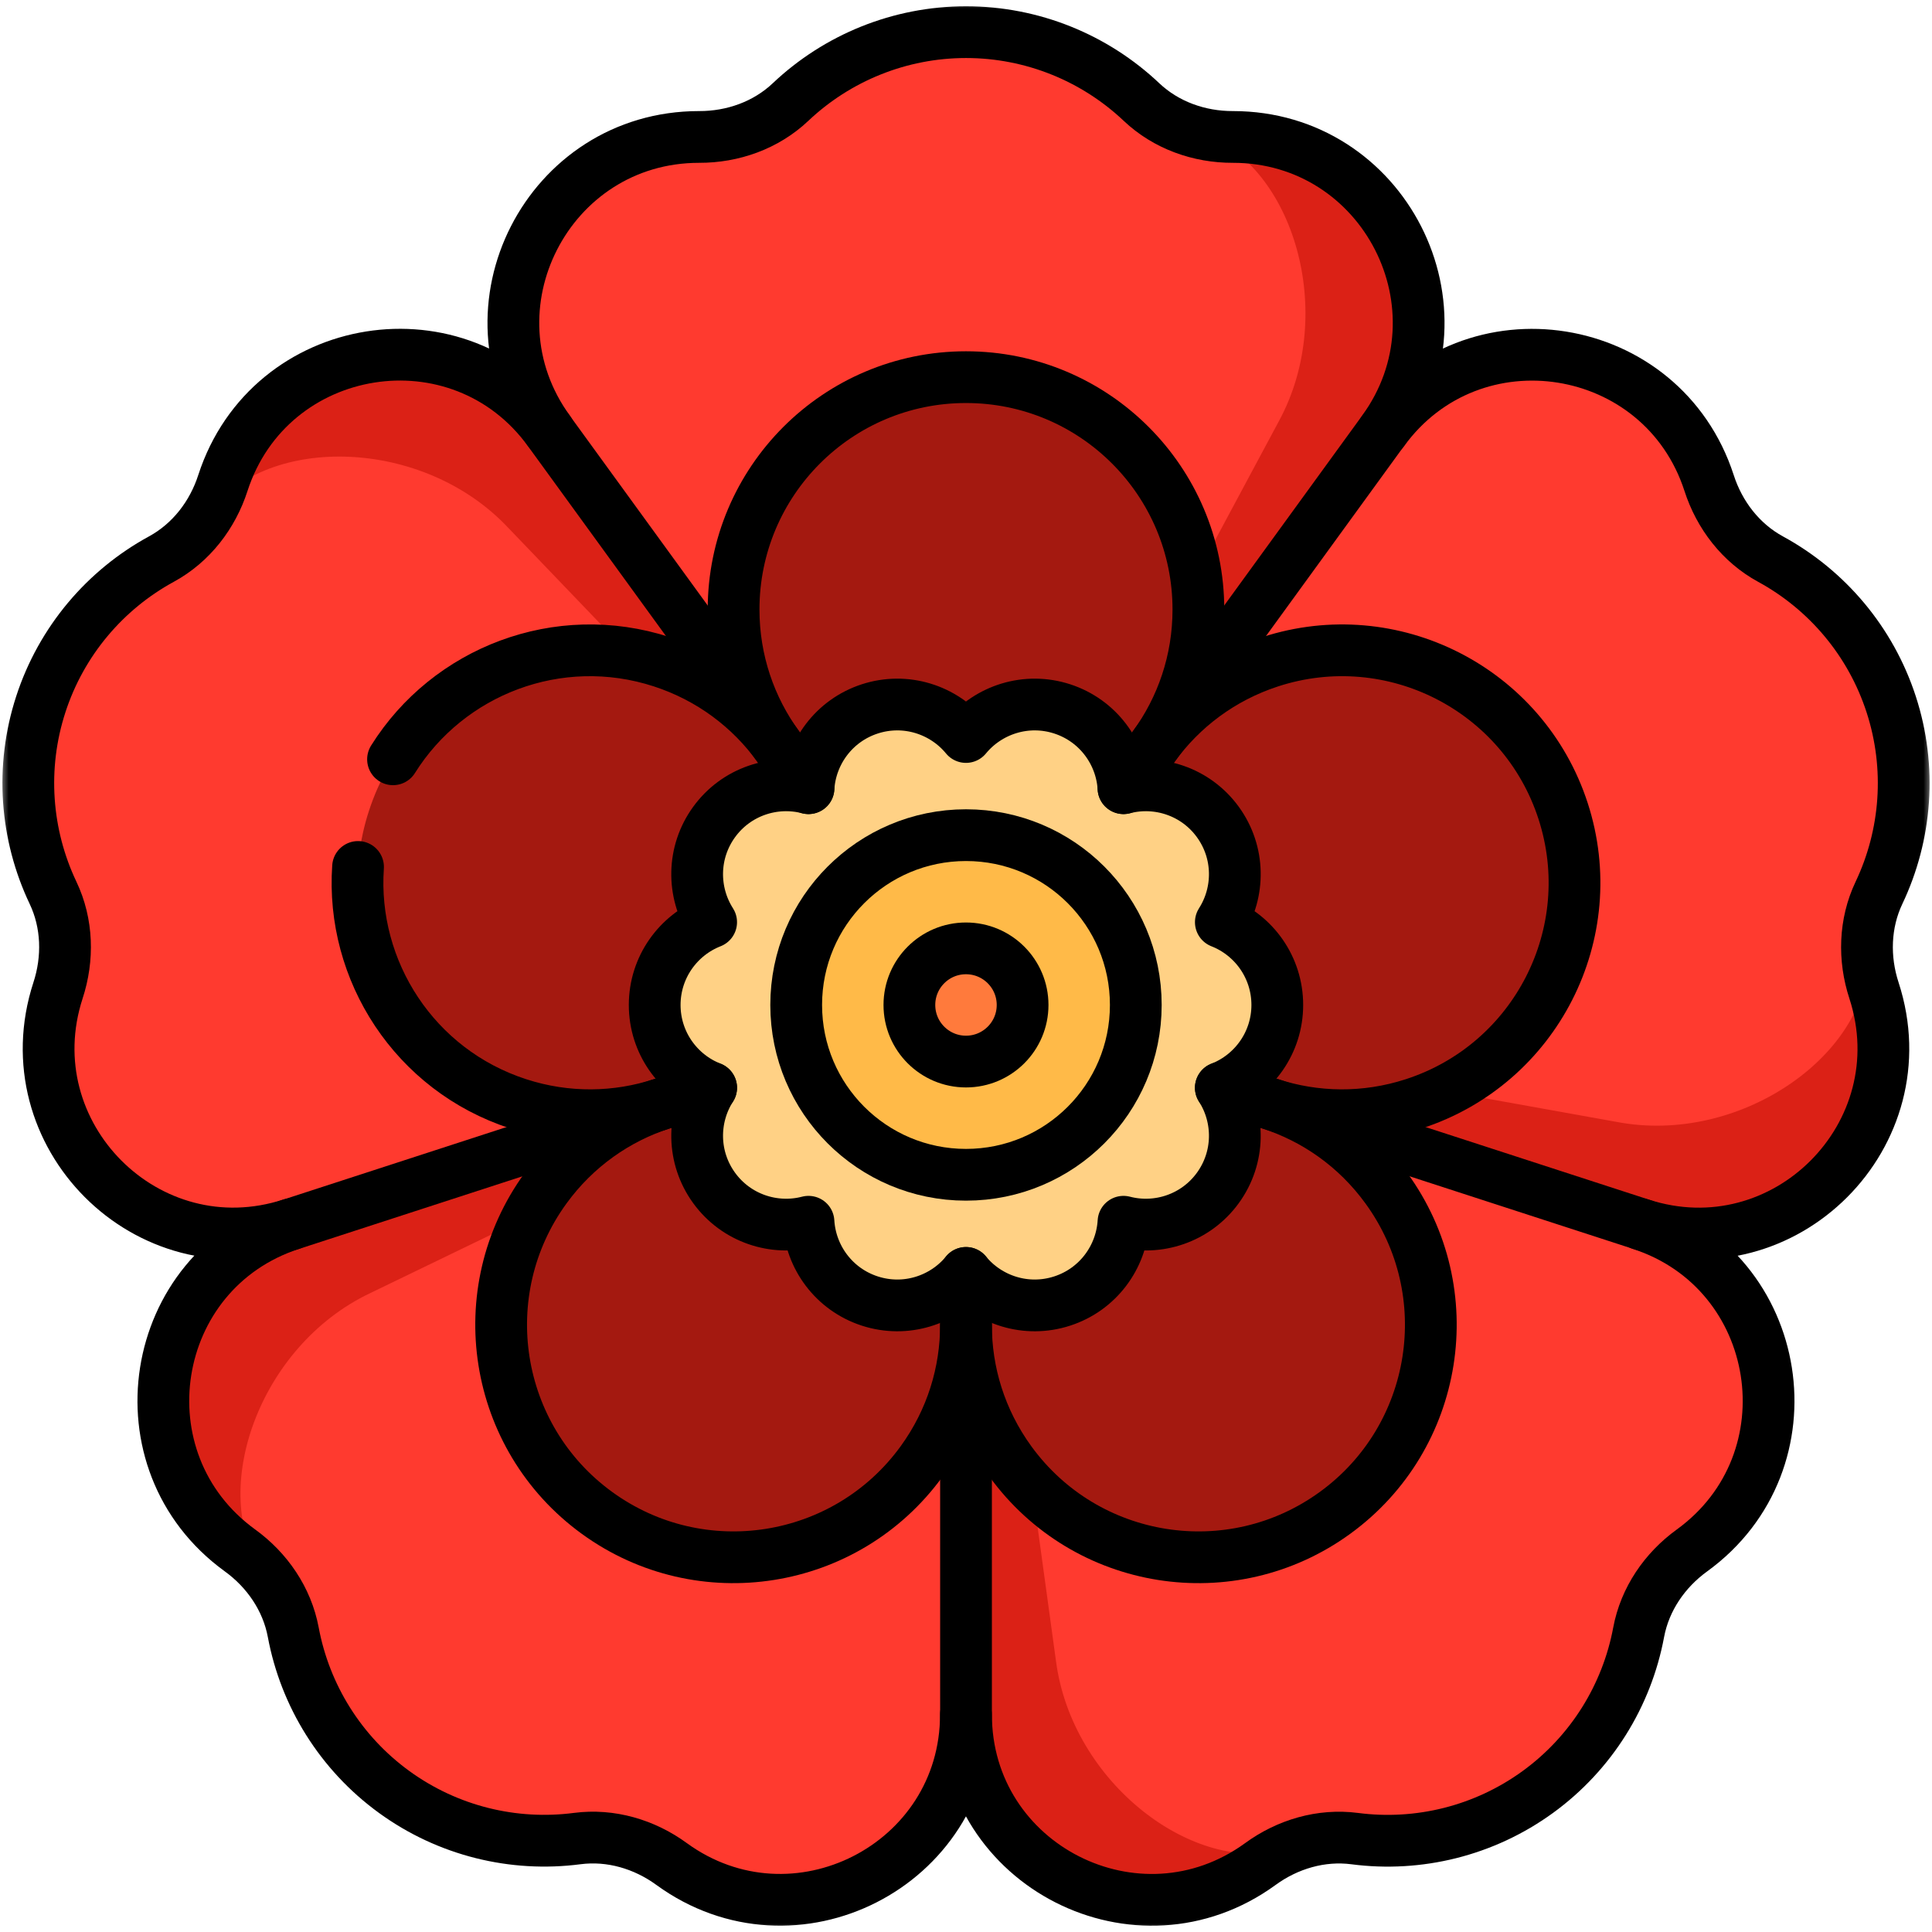 <svg width="112" height="112" viewBox="0 0 112 112" fill="none" xmlns="http://www.w3.org/2000/svg">
<mask id="mask0_520_915" style="mask-type:luminance" maskUnits="userSpaceOnUse" x="0" y="0" width="112" height="112">
<path d="M0 0H112V112H0V0Z" fill="white"/>
</mask>
<g mask="url(#mask0_520_915)">
<path d="M71.475 7.939C70.891 7.94 70.31 7.879 69.744 7.759L60.077 46.559H80.175V24.981C85.33 17.886 80.245 7.939 71.475 7.939Z" fill="#DB2116"/>
<path d="M69.744 7.759C68.415 7.476 67.171 6.859 66.174 5.915C63.47 3.357 59.849 1.864 56.001 1.864C52.154 1.864 48.533 3.357 45.829 5.915C44.407 7.261 42.486 7.945 40.528 7.939C31.758 7.939 26.672 17.886 31.826 24.982V43.277L55.999 58.259L74.13 24.431C77.553 18.146 74.953 9.625 69.744 7.759Z" fill="#FF3A2F"/>
<path d="M69.472 35.336C69.472 27.895 63.44 21.864 55.999 21.864C48.559 21.864 42.527 27.895 42.527 35.336C42.527 38.306 43.488 41.051 45.116 43.278V50.768L55.999 58.259L66.884 43.279C68.511 41.052 69.472 38.306 69.472 35.336Z" fill="#A41910"/>
<path d="M12.924 27.991C12.745 28.547 12.508 29.081 12.219 29.581L43.011 49.752L45.114 43.278L31.821 24.983C26.666 17.888 15.634 19.65 12.924 27.991Z" fill="#DB2116"/>
<path d="M12.219 29.581C11.539 30.758 10.568 31.75 9.362 32.407C6.093 34.188 3.554 37.171 2.365 40.83C1.176 44.489 1.477 48.394 3.075 51.757C3.916 53.525 3.972 55.563 3.361 57.424C0.651 65.765 8.54 73.675 16.881 70.966L34.281 76.619L55.999 58.259L29.43 30.563C24.511 25.364 15.603 25.204 12.219 29.581Z" fill="#FF3A2F"/>
<path d="M38.362 38.362C31.285 36.063 23.685 39.936 21.386 47.012C19.086 54.089 22.959 61.689 30.035 63.988C32.86 64.906 35.767 64.841 38.389 63.98L45.512 66.295L55.999 58.259L45.116 43.278C43.501 41.042 41.186 39.28 38.362 38.362Z" fill="#A41910"/>
<path d="M13.902 89.872C14.376 90.215 14.81 90.606 15.197 91.035L43.895 67.983L38.388 63.982L16.88 70.971C8.54 73.681 6.807 84.718 13.902 89.872Z" fill="#DB2116"/>
<path d="M15.197 91.035C16.106 92.045 16.749 93.275 17.002 94.625C17.685 98.285 19.737 101.621 22.849 103.882C25.963 106.144 29.77 107.064 33.461 106.584C35.403 106.331 37.358 106.907 38.939 108.063C46.034 113.218 55.995 108.159 55.996 99.389L66.75 84.588L55.999 58.259L21.448 74.97C14.984 78.042 12.079 86.464 15.197 91.035Z" fill="#FF3A2F"/>
<path d="M31.626 68.885C27.253 74.905 28.587 83.33 34.607 87.703C40.627 92.077 49.051 90.742 53.425 84.723C55.17 82.32 56.007 79.534 55.999 76.776L60.402 70.716L55.999 58.259L38.388 63.98C35.763 64.825 33.372 66.483 31.626 68.885Z" fill="#A41910"/>
<path d="M73.057 108.065C73.528 107.72 74.034 107.428 74.563 107.193L61.507 72.776L56 76.777L56.001 99.391C56.001 108.161 65.962 113.22 73.057 108.065Z" fill="#DB2116"/>
<path d="M74.562 107.193C75.804 106.641 77.173 106.409 78.535 106.586C82.226 107.067 86.033 106.146 89.146 103.885C92.259 101.623 94.311 98.287 94.994 94.628C95.354 92.703 96.506 91.021 98.094 89.875C105.189 84.72 103.456 73.683 95.116 70.972L84.362 56.17L55.999 58.259L61.215 96.283C62.139 103.38 69.252 108.746 74.562 107.193Z" fill="#FF3A2F"/>
<path d="M58.574 84.723C62.947 90.742 71.373 92.077 77.392 87.703C83.412 83.33 84.746 74.905 80.372 68.885C78.627 66.483 76.236 64.826 73.61 63.981L69.207 57.922L55.999 58.259L55.999 76.776C55.991 79.534 56.829 82.32 58.574 84.723Z" fill="#A41910"/>
<path d="M108.639 57.427C108.457 56.872 108.335 56.301 108.275 55.726L71.508 57.507L73.611 63.981L95.119 70.968C103.46 73.678 111.349 65.768 108.639 57.427Z" fill="#DB2116"/>
<path d="M108.275 55.726C108.133 54.374 108.335 53.001 108.925 51.76C110.523 48.398 110.824 44.493 109.635 40.834C108.446 37.174 105.907 34.192 102.638 32.411C100.919 31.475 99.675 29.859 99.076 27.994C96.366 19.654 85.334 17.891 80.178 24.986L55.999 58.259L93.774 65.048C100.809 66.363 108.11 61.256 108.275 55.726Z" fill="#FF3A2F"/>
<path d="M81.964 63.988C89.04 61.689 92.913 54.089 90.613 47.012C88.314 39.936 80.714 36.063 73.637 38.363C70.813 39.28 68.499 41.042 66.884 43.279L55.999 58.259L73.61 63.981C76.231 64.841 79.139 64.906 81.964 63.988Z" fill="#A41910"/>
<path d="M70.773 53.459C71.881 51.724 71.883 49.417 70.6 47.651C69.317 45.885 67.122 45.174 65.13 45.692C65.007 43.637 63.652 41.77 61.576 41.095C59.5 40.421 57.307 41.136 55.999 42.725C54.692 41.136 52.499 40.421 50.423 41.095C48.346 41.77 46.992 43.637 46.869 45.692C44.877 45.174 42.682 45.885 41.399 47.651C40.116 49.417 40.118 51.724 41.226 53.459C39.31 54.211 37.953 56.076 37.953 58.259C37.953 60.442 39.31 62.307 41.226 63.059C40.118 64.794 40.116 67.1 41.399 68.867C42.682 70.633 44.877 71.344 46.869 70.826C46.992 72.881 48.346 74.748 50.423 75.423C52.499 76.097 54.692 75.382 55.999 73.793C57.307 75.382 59.5 76.097 61.576 75.423C63.652 74.748 65.007 72.881 65.13 70.826C67.122 71.344 69.317 70.633 70.6 68.867C71.883 67.1 71.881 64.794 70.773 63.059C72.689 62.307 74.046 60.442 74.046 58.259C74.046 56.076 72.689 54.211 70.773 53.459Z" fill="#FFD185"/>
<path d="M46.156 58.259C46.156 52.822 50.563 48.415 55.999 48.415C61.436 48.415 65.843 52.822 65.843 58.259C65.843 63.696 61.436 68.103 55.999 68.103C50.563 68.103 46.156 63.696 46.156 58.259Z" fill="#FFBA48"/>
<path d="M52.718 58.259C52.718 56.447 54.187 54.978 55.999 54.978C57.812 54.978 59.281 56.447 59.281 58.259C59.281 60.071 57.812 61.54 55.999 61.54C54.187 61.54 52.718 60.071 52.718 58.259Z" fill="#FF7A3C"/>
<path d="M65.129 45.692L80.175 24.981C85.33 17.886 80.245 7.939 71.475 7.939C69.517 7.945 67.596 7.261 66.174 5.915C63.47 3.357 59.849 1.864 56.001 1.864C52.154 1.864 48.533 3.357 45.829 5.915C44.407 7.261 42.486 7.945 40.527 7.939C31.757 7.939 26.672 17.886 31.826 24.982" stroke="black" stroke-width="3" stroke-miterlimit="10" stroke-linecap="round" stroke-linejoin="round"/>
<path d="M46.869 45.692L31.821 24.983C26.666 17.888 15.634 19.65 12.924 27.991C12.325 29.855 11.081 31.471 9.362 32.408C6.093 34.188 3.554 37.17 2.365 40.83C1.176 44.489 1.477 48.395 3.075 51.757C3.916 53.525 3.972 55.563 3.361 57.424C0.651 65.765 8.54 73.675 16.881 70.966" stroke="black" stroke-width="3" stroke-miterlimit="10" stroke-linecap="round" stroke-linejoin="round"/>
<path d="M41.226 63.059L16.88 70.971C8.54 73.681 6.807 84.718 13.902 89.872C15.49 91.019 16.642 92.701 17.001 94.625C17.685 98.285 19.737 101.621 22.849 103.882C25.962 106.144 29.769 107.065 33.461 106.584C35.402 106.331 37.358 106.907 38.939 108.063C46.034 113.218 55.995 108.159 55.996 99.389" stroke="black" stroke-width="3" stroke-miterlimit="10" stroke-linecap="round" stroke-linejoin="round"/>
<path d="M56 73.792L56.001 99.391C56.001 108.162 65.962 113.22 73.057 108.065C74.637 106.909 76.593 106.333 78.535 106.586C82.226 107.067 86.033 106.146 89.146 103.885C92.259 101.623 94.311 98.287 94.994 94.628C95.354 92.703 96.506 91.021 98.094 89.875C105.189 84.72 103.456 73.683 95.116 70.972" stroke="black" stroke-width="3" stroke-miterlimit="10" stroke-linecap="round" stroke-linejoin="round"/>
<path d="M70.773 63.059L95.119 70.968C103.46 73.678 111.349 65.768 108.639 57.427C108.028 55.567 108.085 53.529 108.925 51.76C110.523 48.398 110.824 44.493 109.635 40.834C108.446 37.174 105.907 34.192 102.638 32.411C100.919 31.474 99.675 29.859 99.076 27.994C96.366 19.654 85.334 17.891 80.178 24.986" stroke="black" stroke-width="3" stroke-miterlimit="10" stroke-linecap="round" stroke-linejoin="round"/>
<path d="M70.773 53.459C71.881 51.724 71.883 49.417 70.6 47.651C69.317 45.885 67.122 45.174 65.13 45.692C65.007 43.637 63.652 41.77 61.576 41.095C59.5 40.421 57.307 41.136 55.999 42.725C54.692 41.136 52.499 40.421 50.423 41.095C48.346 41.77 46.992 43.637 46.869 45.692C44.877 45.174 42.682 45.885 41.399 47.651C40.116 49.417 40.118 51.724 41.226 53.459C39.31 54.211 37.953 56.076 37.953 58.259C37.953 60.442 39.31 62.307 41.226 63.059C40.118 64.794 40.116 67.1 41.399 68.867C42.682 70.633 44.877 71.344 46.869 70.826C46.992 72.881 48.346 74.748 50.423 75.422C52.499 76.097 54.692 75.382 55.999 73.793C57.307 75.382 59.5 76.097 61.576 75.422C63.652 74.748 65.007 72.881 65.13 70.826C67.122 71.344 69.317 70.633 70.6 68.867C71.883 67.1 71.881 64.794 70.773 63.059C72.689 62.307 74.046 60.442 74.046 58.259C74.046 56.076 72.689 54.211 70.773 53.459Z" stroke="black" stroke-width="3" stroke-miterlimit="10" stroke-linecap="round" stroke-linejoin="round"/>
<path d="M52.718 58.259C52.718 56.447 54.187 54.978 55.999 54.978C57.812 54.978 59.281 56.447 59.281 58.259C59.281 60.071 57.812 61.54 55.999 61.54C54.187 61.54 52.718 60.071 52.718 58.259Z" stroke="black" stroke-width="3" stroke-miterlimit="10" stroke-linecap="round" stroke-linejoin="round"/>
<path d="M46.156 58.259C46.156 52.822 50.563 48.415 55.999 48.415C61.436 48.415 65.843 52.822 65.843 58.259C65.843 63.696 61.436 68.103 55.999 68.103C50.563 68.103 46.156 63.696 46.156 58.259Z" stroke="black" stroke-width="3" stroke-miterlimit="10" stroke-linecap="round" stroke-linejoin="round"/>
<path d="M20.756 50.258C20.341 56.278 24.036 62.039 30.035 63.988C32.86 64.906 35.767 64.841 38.388 63.981C35.763 64.825 33.372 66.483 31.626 68.885C27.253 74.904 28.587 83.33 34.607 87.703C40.626 92.077 49.052 90.742 53.425 84.723C55.17 82.32 56.007 79.535 55.999 76.776C55.991 79.534 56.828 82.32 58.574 84.723C62.947 90.742 71.373 92.077 77.392 87.703C83.412 83.33 84.746 74.904 80.372 68.885C78.627 66.482 76.236 64.826 73.61 63.981C76.231 64.841 79.14 64.906 81.964 63.988C89.04 61.689 92.912 54.089 90.613 47.012C88.314 39.936 80.714 36.063 73.637 38.362C70.813 39.28 68.499 41.042 66.884 43.279C68.512 41.052 69.472 38.305 69.472 35.336C69.472 27.895 63.44 21.864 55.999 21.864C48.559 21.864 42.527 27.895 42.527 35.336C42.527 38.306 43.488 41.051 45.116 43.278C43.501 41.042 41.186 39.28 38.361 38.362C32.362 36.413 25.987 38.901 22.784 44.017" stroke="black" stroke-width="3" stroke-miterlimit="10" stroke-linecap="round" stroke-linejoin="round"/>
</g>
</svg>
